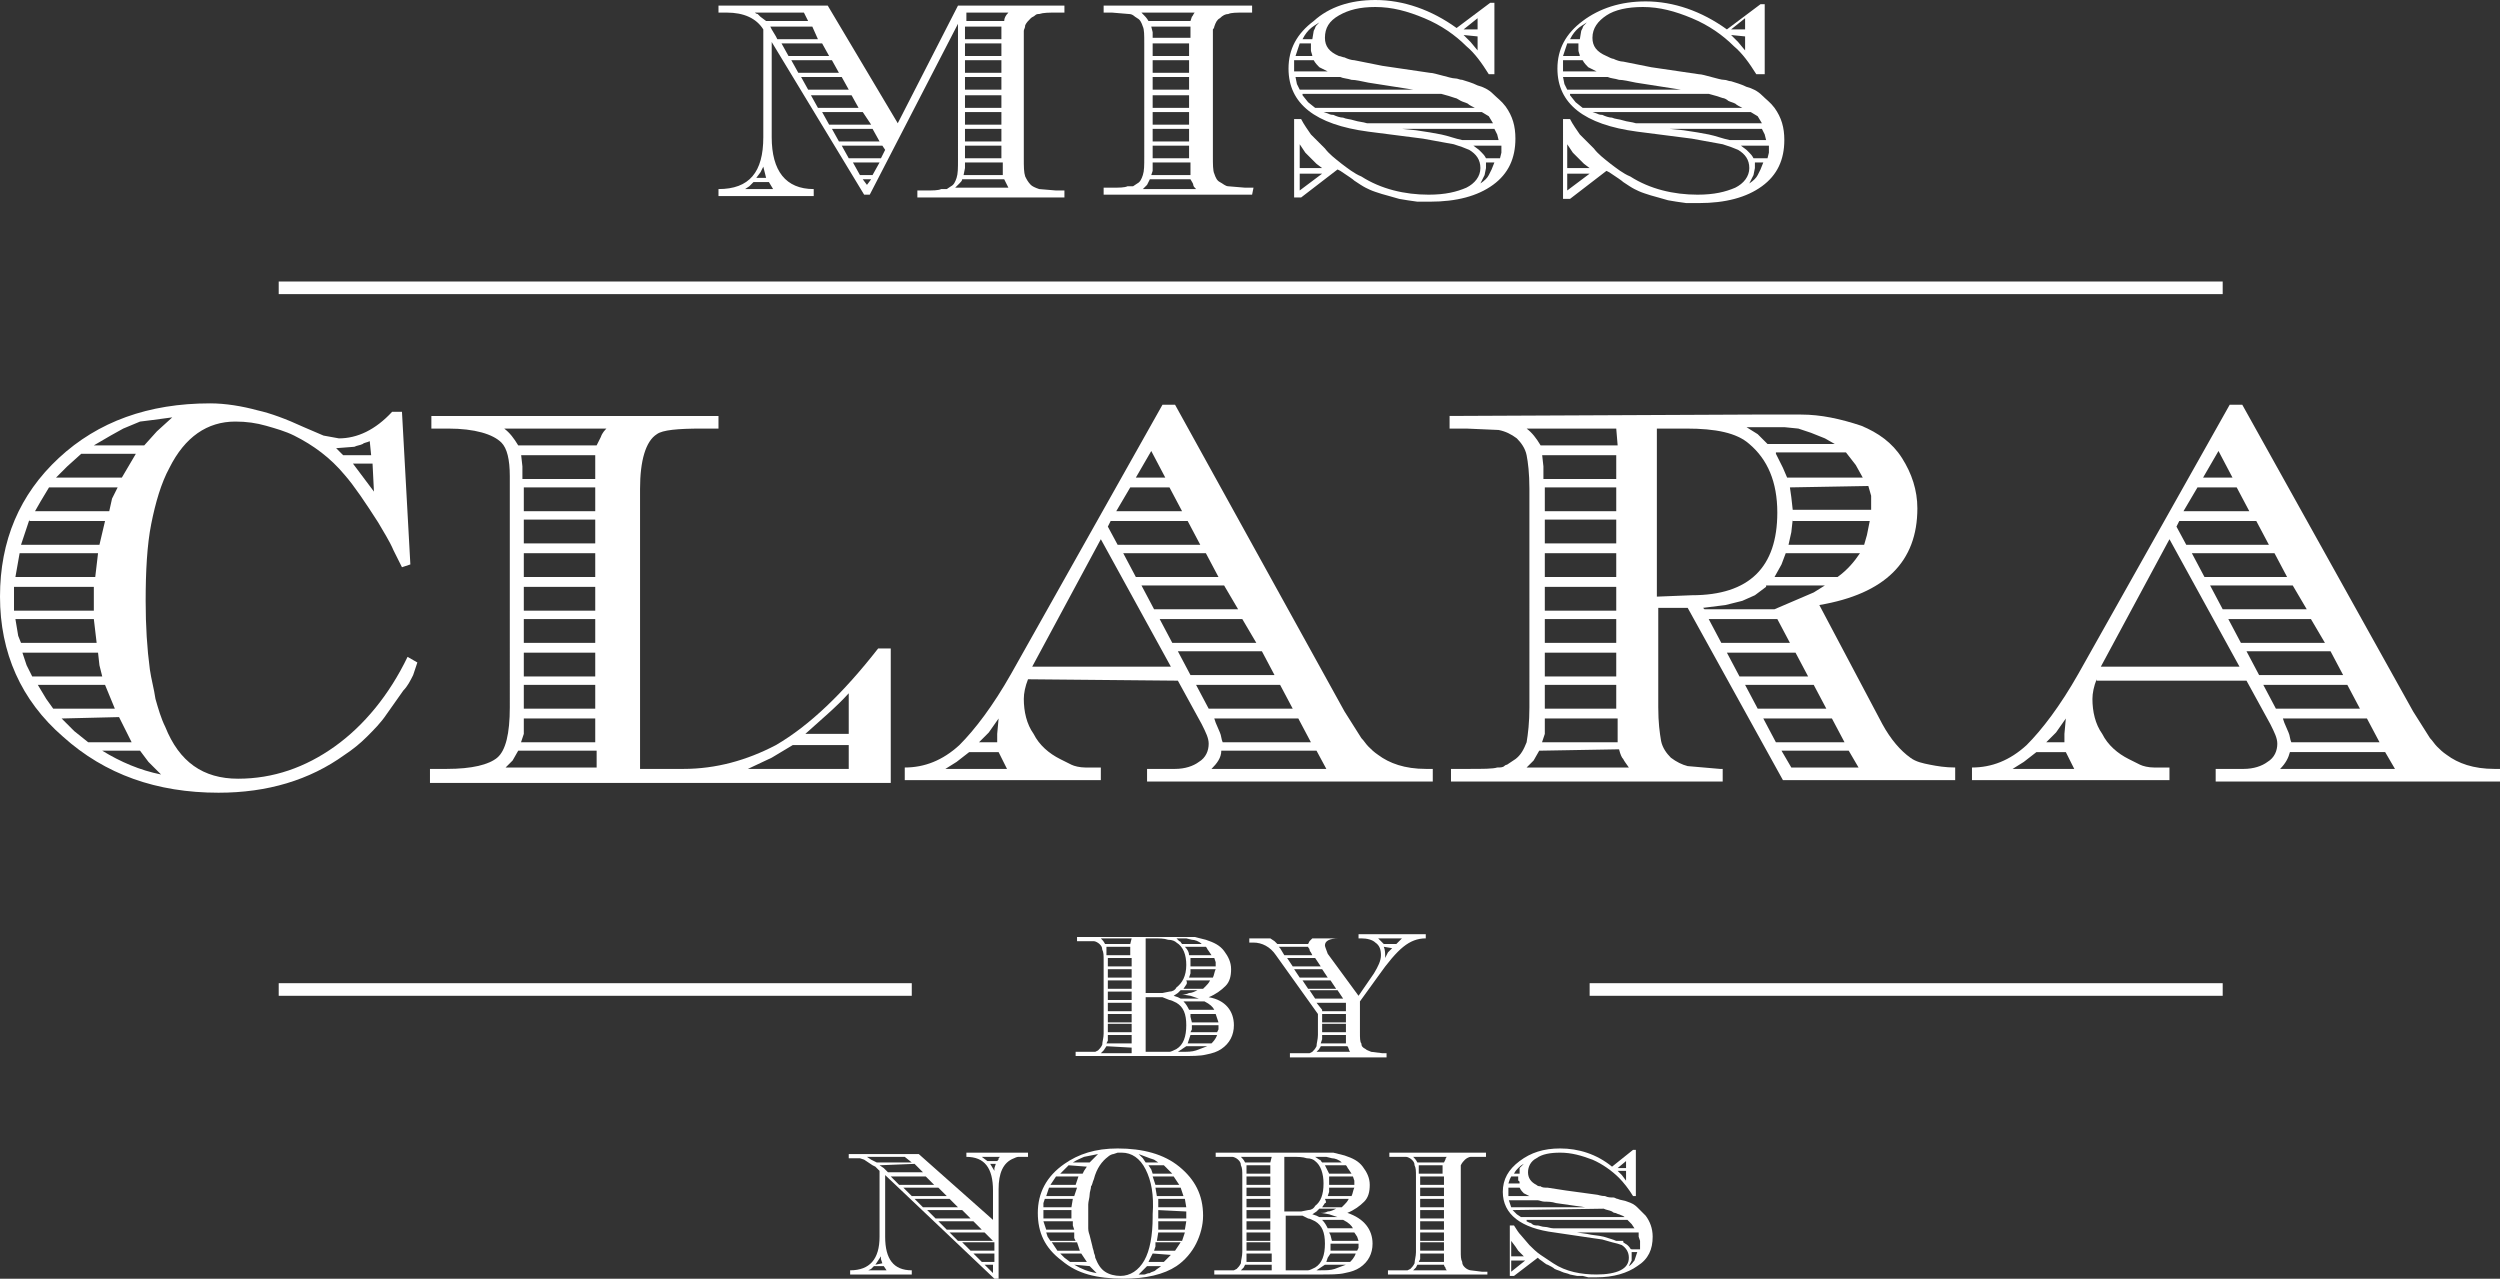 <?xml version="1.0" encoding="utf-8"?>
<!-- Generator: Adobe Illustrator 27.5.0, SVG Export Plug-In . SVG Version: 6.00 Build 0)  -->
<svg version="1.1" id="Lager_1" xmlns="http://www.w3.org/2000/svg" xmlns:xlink="http://www.w3.org/1999/xlink" x="0px" y="0px"
	 viewBox="0 0 178.5 91.3" style="enable-background:new 0 0 178.5 91.3;" xml:space="preserve">
<rect x="0" y="0" width="178.5" height="91.3" fill="#333333" stroke="none"/>
<style type="text/css">
	.st0{fill:#FFFFFF;}
</style>
<g>
	<g>
		<path class="st0" d="M62.1,13.9h-0.4L55.1,3v6.8c0,2.4,1,3.7,3,3.7V14h-6.8v-0.5c2.2,0,3.2-1.2,3.2-3.7V2.1
			c-0.5-0.8-1.4-1.2-2.6-1.2h-0.6V0.4h7.8l5,8.4l4.3-8.4H76v0.5h-0.6c-0.5,0-0.9,0-1.2,0.1c-0.1,0-0.2,0-0.3,0.1
			c-0.1,0.1-0.2,0.1-0.3,0.2c-0.2,0.2-0.3,0.3-0.4,0.5c0,0.2-0.1,0.3-0.1,0.4c0,0.1,0,0.2,0,0.4v0.6v8.1c0,0.6,0,1,0.1,1.3
			c0.1,0.2,0.2,0.4,0.4,0.6c0.1,0.1,0.3,0.2,0.6,0.3l1.2,0.1H76v0.5H65.5v-0.5h0.6c0.5,0,0.9,0,1.1-0.1c0.1,0,0.2,0,0.3,0
			c0.1,0,0.1,0,0.1,0l0.3-0.2c0.2-0.1,0.3-0.3,0.4-0.6s0.1-0.7,0.1-1.3V1.7L62.1,13.9z M53.5,13.3l-0.3,0.2h2L54.9,13h-1.1
			L53.5,13.3z M57.4,0.9h-3.5C54,1,54.1,1,54.1,1s0.1,0.1,0.2,0.2l0.4,0.3h3L57.4,0.9z M54.7,12.7l-0.1-0.4l-0.1-0.4l-0.2,0.4
			L54,12.7H54.7z M55,1.9l0.1,0.2l0.3,0.5l0.1,0.2h2.9L58,1.9H55z M55.8,3.1L56.3,4h2.9l-0.5-0.9H55.8z M56.5,4.3L57,5.2h2.9
			l-0.5-0.9C59.4,4.3,56.5,4.3,56.5,4.3z M57.2,5.5l0.5,0.9h2.9l-0.5-0.9H57.2z M57.9,6.8l0.5,0.9h2.9l-0.5-0.9H57.9z M58.7,8
			l0.5,0.9h3L61.6,8H58.7z M59.4,9.2l0.5,0.9h2.9l-0.5-0.9H59.4z M60.1,10.4l0.5,0.9h2.3l0.3-0.6L63,10.4
			C63,10.4,60.1,10.4,60.1,10.4z M60.9,11.6l0.5,0.9h0.9l0.5-0.9H60.9z M61.6,12.8l0.3,0.4l0.3-0.4H61.6z M68.7,12.8
			c0,0.1-0.1,0.2-0.2,0.3l-0.3,0.3H72c-0.1-0.2-0.2-0.4-0.3-0.6H68.7z M68.9,11.6V12l-0.1,0.5h2.8v-0.2v-0.5v-0.2H68.9z M72,0.9h-3
			v0.6h2.7C71.7,1.3,71.8,1.1,72,0.9z M68.9,1.9v0.9h2.6V2.5V2V1.9H68.9z M68.9,3.1V4h2.6V3.1H68.9z M68.9,4.3v0.9h2.6V4.3H68.9z
			 M68.9,5.5v0.9h2.6V5.5H68.9z M68.9,6.8v0.9h2.6V6.8H68.9z M68.9,8v0.9h2.6V8H68.9z M68.9,9.2v0.9h2.6V9.2H68.9z M68.9,10.4v0.9
			h2.6v-0.9H68.9z"/>
		<path class="st0" d="M89.4,13.9H78.8v-0.5h0.6c0.5,0,0.9,0,1.1-0.1c0.1,0,0.2,0,0.3,0c0.1,0,0.1,0,0.1,0l0.3-0.2
			c0.2-0.1,0.3-0.3,0.4-0.6s0.1-0.7,0.1-1.3V3.1c0-0.6,0-1-0.1-1.2c-0.1-0.3-0.2-0.5-0.4-0.6S80.9,1,80.6,1l-1.2-0.1h-0.6V0.4h10.6
			v0.5h-0.6c-0.5,0-0.9,0-1.1,0.1c-0.2,0-0.4,0.1-0.6,0.3c-0.2,0.1-0.3,0.3-0.4,0.6c0,0,0,0.1-0.1,0.2c0,0.1,0,0.2,0,0.3v0.7v8.1
			c0,0.5,0,1,0.1,1.2c0.1,0.3,0.2,0.5,0.4,0.6c0.2,0.1,0.4,0.3,0.6,0.3l1.2,0.1h0.6L89.4,13.9L89.4,13.9z M85.1,1.2
			c0.1-0.1,0.1-0.2,0.2-0.3h-3.8c0.2,0.2,0.4,0.4,0.5,0.6h3L85.1,1.2z M82.1,12.8l-0.2,0.4l-0.3,0.3h3.8c-0.1-0.1-0.2-0.2-0.2-0.3
			S85.1,13,85,12.8H82.1z M82.2,1.9l0.1,0.4v0.4H85V2V1.9H82.2z M82.3,11.6v0.6l-0.1,0.3H85v-0.2v-0.7C85,11.6,82.3,11.6,82.3,11.6z
			 M82.3,3.1V4h2.6V3.1H82.3z M82.3,4.3v0.9h2.6V4.3H82.3z M82.3,5.5v0.9h2.6V5.5H82.3z M82.3,6.8v0.9h2.6V6.8H82.3z M82.3,8v0.9
			h2.6V8H82.3z M82.3,9.2v0.9h2.6V9.2H82.3z M82.3,10.4v0.9h2.6v-0.9H82.3z"/>
		<path class="st0" d="M106.7,5.3h-0.4c-0.5-0.8-1-1.5-1.6-2c-0.8-0.8-1.8-1.5-3-2s-2.3-0.8-3.5-0.8c-1.1,0-1.9,0.2-2.6,0.6
			s-1,0.9-1,1.6c0,0.6,0.3,1,1,1.3c0.1,0,0.3,0.1,0.4,0.1c0.2,0.1,0.5,0.2,0.7,0.2l2,0.4l3.4,0.5c0.2,0,0.5,0.1,0.9,0.2
			s0.7,0.2,0.9,0.2c0.2,0,0.3,0.1,0.5,0.1c0.3,0.1,0.7,0.2,1.1,0.4c0.4,0.1,0.8,0.3,1.1,0.6c0.3,0.3,0.6,0.5,0.9,0.9
			c0.5,0.7,0.7,1.4,0.7,2.3c0,1.4-0.5,2.5-1.6,3.3s-2.6,1.2-4.5,1.2h-0.9l-0.7-0.1l-0.6-0.1L99.2,14c-0.4-0.1-0.7-0.2-1-0.3
			s-0.5-0.2-0.7-0.3s-0.5-0.3-0.8-0.5c-0.1-0.1-0.4-0.3-1-0.7l-0.2-0.1l-2.6,2h-0.5V8.5h0.5c0.2,0.4,0.5,0.8,0.7,1.1l1,1
			c0.3,0.4,0.7,0.7,1.2,1.1c0.4,0.3,0.9,0.7,1.4,0.9c1.4,0.9,3.1,1.3,4.8,1.3c1.2,0,2-0.2,2.7-0.5c0.6-0.3,1-0.8,1-1.4
			c0-0.6-0.3-1-0.8-1.3l-0.5-0.2l-0.6-0.2l-1.1-0.2l-1.1-0.2l-3.9-0.5c-3.8-0.5-5.7-2-5.7-4.5c0-1.4,0.6-2.5,1.8-3.4
			c1.1-1,2.6-1.5,4.4-1.5c2,0,4,0.7,5.8,2l2.4-1.8h0.3C106.7,0.2,106.7,5.3,106.7,5.3z M92.4,4.3v0.4v0.4h2.4l-0.6-0.3
			c-0.1-0.1-0.3-0.3-0.4-0.5H92.4z M92.8,3.1l-0.1,0.3L92.5,4h1.2c0-0.1-0.1-0.3-0.1-0.4c0-0.1,0-0.2,0-0.3V3.1H92.8z M92.5,5.5
			L92.6,6l0.2,0.4h8.1l-3.2-0.5c-0.5-0.1-0.9-0.2-1.2-0.2c-0.3-0.1-0.6-0.1-0.8-0.2C95.7,5.5,92.5,5.5,92.5,5.5z M94.4,12L94,11.7
			l-0.4-0.4l-0.4-0.4l-0.4-0.6V12H94.4z M92.8,13.6l1.6-1.2h-1.6V13.6z M93.8,2.2L93.9,2c0-0.1,0.1-0.2,0.3-0.4
			c-0.3,0.2-0.5,0.3-0.7,0.5c-0.1,0.1-0.3,0.3-0.5,0.7h0.7L93.8,2.2z M93,6.8l0.4,0.5l0.5,0.4h11.4c-0.2-0.1-0.4-0.2-0.5-0.3
			c-0.2-0.1-0.3-0.1-0.5-0.2C104.1,7.1,104,7,103.9,7c-0.3-0.1-0.6-0.2-1-0.3H93V6.8z M94.5,8l0.3,0.1c0.2,0.1,0.3,0.1,0.4,0.1
			c0.2,0.1,0.5,0.2,0.7,0.2c0.2,0.1,0.5,0.1,0.8,0.2c0.3,0.1,0.6,0.1,0.9,0.2h0.2h8.8l-0.3-0.5L105.8,8H94.5z M100.1,9.2l1,0.1
			c0.7,0.1,1.3,0.2,1.8,0.3s1,0.3,1.5,0.4h2.6l-0.1-0.4l-0.2-0.4C106.7,9.2,100.1,9.2,100.1,9.2z M104.5,2.5L105,3l0.5,0.6v-1
			L104.5,2.5L104.5,2.5z M105.5,1.3l-1,0.8h1V1.3z M105.2,10.4l0.4,0.3c0,0,0.1,0.1,0.2,0.2c0.1,0.1,0.2,0.2,0.3,0.4h1l0.1-0.4v-0.4
			v-0.1H105.2z M106.1,11.6V12l-0.1,0.5l-0.3,0.6c0.3-0.2,0.5-0.4,0.6-0.6l0.2-0.4l0.2-0.5H106.1z"/>
		<path class="st0" d="M125.8,5.3h-0.4c-0.5-0.8-1-1.5-1.6-2c-0.8-0.8-1.8-1.5-3-2s-2.3-0.8-3.5-0.8c-1.1,0-2,0.2-2.6,0.6
			s-1,0.9-1,1.6c0,0.6,0.3,1,1,1.3c0.2,0.1,0.4,0.2,0.5,0.2c0.2,0.1,0.5,0.2,0.7,0.2l2,0.4l3.4,0.5c0.2,0,0.5,0.1,0.9,0.2
			s0.7,0.2,0.9,0.2c0.2,0,0.3,0.1,0.5,0.1c0.3,0.1,0.7,0.2,1.1,0.4c0.4,0.1,0.8,0.3,1.1,0.6c0.3,0.3,0.6,0.5,0.9,0.9
			c0.5,0.7,0.7,1.4,0.7,2.3c0,1.4-0.5,2.5-1.6,3.3s-2.6,1.2-4.5,1.2h-0.9l-0.7-0.1l-0.6-0.1l-0.7-0.2c-0.4-0.1-0.7-0.2-1-0.3
			s-0.5-0.2-0.7-0.3s-0.5-0.3-0.8-0.5c-0.1-0.1-0.4-0.3-1-0.7l-0.2-0.1l-2.6,2h-0.5V8.5h0.5c0.2,0.4,0.5,0.8,0.7,1.1l1,1
			c0.3,0.4,0.7,0.7,1.2,1.1c0.4,0.3,0.9,0.7,1.4,0.9c1.4,0.9,3.1,1.3,4.8,1.3c1.2,0,2-0.2,2.7-0.5c0.6-0.3,1-0.8,1-1.4
			c0-0.6-0.3-1-0.8-1.3l-0.5-0.2l-0.6-0.2l-1.1-0.2l-1.1-0.2l-3.9-0.5c-3.8-0.5-5.7-2-5.7-4.5c0-1.4,0.6-2.5,1.8-3.4
			c1.2-0.9,2.7-1.4,4.5-1.4c2,0,4,0.7,5.8,2l2.4-1.8h0.3v5H125.8z M111.6,4.3v0.4v0.4h2.4l-0.6-0.3c-0.1-0.1-0.3-0.3-0.4-0.5H111.6z
			 M111.9,3.1l-0.1,0.3L111.6,4h1.2c0-0.1-0.1-0.3-0.1-0.4c0-0.1,0-0.2,0-0.3V3.1H111.9z M111.6,5.5l0.1,0.5l0.2,0.4h8.1l-3.2-0.5
			c-0.5-0.1-0.9-0.2-1.2-0.2c-0.3-0.1-0.6-0.1-0.8-0.2C114.8,5.5,111.6,5.5,111.6,5.5z M113.5,12l-0.4-0.3l-0.4-0.4l-0.4-0.4
			l-0.4-0.6V12H113.5z M111.9,13.6l1.6-1.2h-1.6V13.6z M112.9,2.2L113,2c0-0.1,0.1-0.2,0.3-0.4c-0.3,0.2-0.5,0.3-0.7,0.5
			c-0.1,0.1-0.3,0.3-0.5,0.7h0.7L112.9,2.2z M112.1,6.8l0.4,0.5l0.5,0.4h11.4c-0.2-0.1-0.4-0.2-0.5-0.3c-0.2-0.1-0.3-0.1-0.5-0.2
			C123.3,7.1,123.1,7,123,7c-0.3-0.1-0.6-0.2-1-0.3h-9.9V6.8z M113.7,8l0.3,0.1c0.2,0.1,0.3,0.1,0.4,0.1c0.2,0.1,0.5,0.2,0.7,0.2
			c0.2,0.1,0.5,0.1,0.8,0.2c0.3,0.1,0.6,0.1,0.9,0.2h0.2h8.8l-0.3-0.5L125,8H113.7z M119.2,9.2l1,0.1c0.7,0.1,1.3,0.2,1.8,0.3
			s1,0.3,1.5,0.4h2.6L126,9.6l-0.2-0.4C125.8,9.2,119.2,9.2,119.2,9.2z M123.6,2.5l0.5,0.5l0.5,0.6v-1L123.6,2.5L123.6,2.5z
			 M124.6,1.3l-1,0.8h1V1.3z M124.3,10.4l0.4,0.3c0,0,0.1,0.1,0.2,0.2c0.1,0.1,0.2,0.2,0.3,0.4h1l0.1-0.4v-0.4v-0.1H124.3z
			 M125.3,11.6V12l-0.1,0.5l-0.3,0.6c0.3-0.2,0.5-0.4,0.6-0.6l0.2-0.4l0.2-0.5H125.3z"/>
	</g>
	<g>
		<path class="st0" d="M88.1,73.2c0,0.7-0.3,1.3-0.9,1.7c-0.3,0.2-0.6,0.3-1.1,0.4c-0.4,0.1-1,0.1-1.8,0.1h-7.5v-0.3h0.4
			c0.4,0,0.6,0,0.7,0s0.1,0,0.2,0h0.1l0.2-0.1c0.1-0.1,0.2-0.2,0.3-0.4c0-0.2,0.1-0.5,0.1-0.8v-5.2c0-0.4,0-0.6-0.1-0.8
			c0-0.2-0.1-0.3-0.2-0.4s-0.3-0.2-0.4-0.2h-0.8h-0.4v-0.3h7.3h1.1l0.4,0.1l0.4,0.1c0.6,0.2,1,0.4,1.3,0.8s0.5,0.8,0.5,1.3
			s-0.1,0.9-0.4,1.2c-0.3,0.3-0.7,0.6-1.2,0.8C87.5,71.4,88.1,72.2,88.1,73.2z M80.8,67h-2.2c0.1,0.1,0.2,0.2,0.3,0.4h1.8L80.8,67
			L80.8,67z M79,74.7L78.8,75l-0.2,0.2h2.2v-0.4L79,74.7L79,74.7z M79,67.6v0.3v0.3h1.7v-0.6C80.7,67.6,79,67.6,79,67.6z M79.1,73.9
			v0.4L79,74.5h1.8v-0.6H79.1z M79.1,68.4V69h1.7v-0.6H79.1z M79.1,69.2v0.6h1.7v-0.6H79.1z M79.1,70v0.6h1.7V70H79.1z M79.1,70.8
			v0.6h1.7v-0.6H79.1z M79.1,71.6v0.6h1.7v-0.6H79.1z M79.1,72.4V73h1.7v-0.6H79.1z M79.1,73.1v0.6h1.7v-0.6H79.1z M82.5,70.9H83
			l0.5-0.1c0.2,0,0.4-0.1,0.5-0.3c0.4-0.3,0.7-0.8,0.7-1.6c0-0.7-0.2-1.3-0.7-1.6c-0.1-0.1-0.3-0.2-0.6-0.2C83.1,67,82.8,67,82.3,67
			h-0.5v3.9H82.5z M82.7,75.1c0.1,0,0.3,0,0.4,0s0.2,0,0.4,0c0.1,0,0.3-0.1,0.5-0.2c0.5-0.3,0.7-0.9,0.7-1.7c0-0.8-0.2-1.3-0.7-1.6
			c-0.2-0.1-0.4-0.2-0.5-0.2L83,71.2h-0.7h-0.5v3.9H82.7z M84.1,70.9l-0.3,0.2l0.3,0.1l0.2,0.1h1.3L85,71.1L84.4,71
			c0.2,0,0.3,0,0.5-0.1c0.2,0,0.4-0.1,0.6-0.2h-1.2L84.1,70.9z M84.2,67.2c0.1,0,0.1,0.1,0.2,0.2h1.4c-0.2-0.2-0.5-0.3-0.7-0.3
			L84.7,67h-0.6H84L84.2,67.2z M84.4,74.9l-0.3,0.2h0.2c0.5,0,0.8,0,1.1-0.1c0.3-0.1,0.5-0.2,0.8-0.3h-1.5L84.4,74.9z M84.7,70.3
			l-0.2,0.3h1.4l0.2-0.2c0.1-0.1,0.2-0.2,0.3-0.4h-1.7C84.8,70.2,84.7,70.3,84.7,70.3z M84.9,72.1h1.8c-0.1-0.2-0.3-0.4-0.7-0.6
			h-1.5C84.7,71.7,84.8,71.9,84.9,72.1z M84.9,68.2h1.6l-0.2-0.3c-0.1-0.1-0.1-0.2-0.2-0.3h-1.5C84.8,67.8,84.9,68,84.9,68.2z
			 M84.9,74.2l-0.1,0.3h1.7c0.1-0.1,0.3-0.3,0.4-0.6H85L84.9,74.2z M85,69.5l-0.1,0.3h1.7c0.1-0.2,0.1-0.4,0.2-0.6H85V69.5z
			 M85,68.7V69h1.8v-0.3l-0.1-0.3H85V68.7z M85,72.6l0.1,0.4H87l-0.1-0.3l-0.1-0.3H85V72.6z M85.1,73.5L85,73.7h1.9l0.1-0.2v-0.2
			v-0.1h-1.9V73.5z"/>
		<path class="st0" d="M98.1,69.5c0.3-0.5,0.5-0.9,0.5-1.3s-0.1-0.7-0.4-0.9c-0.2-0.2-0.6-0.3-1-0.3H97v-0.3h4.8V67
			c-0.6,0-1.1,0.2-1.6,0.6s-1.1,1.1-1.8,2.1l-1.3,1.8v2.2c0,0.4,0,0.7,0.1,0.8c0,0.2,0.1,0.3,0.3,0.4c0.1,0.1,0.2,0.1,0.4,0.2
			l0.8,0.1H99v0.3h-6.9v-0.3h0.4c0.4,0,0.6,0,0.7,0s0.1,0,0.2,0h0.1l0.2-0.1c0.1-0.1,0.2-0.2,0.3-0.4c0-0.2,0.1-0.5,0.1-0.8v-1.5
			l-3-4.2c-0.4-0.6-1-0.9-1.6-0.9h-0.3V67h6.9v0h-0.5c-0.7,0-1,0.2-1,0.5c0,0.1,0.1,0.3,0.2,0.6l2.2,3L98.1,69.5z M93.4,67.4
			l0.1-0.2l0.2-0.2h-3l0.3,0.2l0.2,0.2H93.4z M93.7,68.2L93.6,68c0,0-0.1-0.1-0.1-0.2s-0.1-0.1-0.1-0.2h-2.1l0.1,0.1l0.3,0.5
			C91.7,68.2,93.7,68.2,93.7,68.2z M94.3,69l-0.4-0.6h-2l0.4,0.6H94.3z M94.8,69.8l-0.4-0.6h-2l0.4,0.6H94.8z M95.4,70.6L95,70h-2
			l0.4,0.6H95.4z M95.9,71.3l-0.4-0.6h-2l0.4,0.6H95.9z M94.3,74.7c0,0.1-0.1,0.1-0.1,0.2L94,75.1h2.4c-0.1-0.1-0.1-0.3-0.2-0.4
			H94.3z M96.1,71.6L96.1,71.6H94l0.4,0.5v0.1h1.7V71.6z M94.4,73.9v0.3l-0.1,0.3h1.8v-0.1v-0.3v-0.2C96.1,73.9,94.4,73.9,94.4,73.9
			z M94.4,72.4V73h1.7v-0.6H94.4z M94.4,73.1v0.6h1.7v-0.6H94.4z M100.1,67h-1.7l0.2,0.2l0.2,0.2h0.9L100.1,67z M98.8,67.6
			c0.1,0.2,0.1,0.5,0.1,0.7v0.1l0.2-0.4l0.3-0.3L98.8,67.6L98.8,67.6z"/>
		<path class="st0" d="M70.9,87.1V85c0-1.6-0.6-2.4-1.9-2.4v-0.3h4.4v0.3h-0.6c-0.1,0-0.1,0-0.1,0s-0.1,0-0.3,0.1
			c-0.8,0.3-1.1,1.1-1.1,2.2v6.4H71l-7.8-7.4v4.4c0,1.6,0.6,2.4,1.9,2.4V91h-4.4v-0.3c1.4,0,2.1-0.8,2.1-2.4v-4.7l-0.3-0.3l-0.2-0.1
			L62,83l-0.3-0.2l-0.3-0.1h-0.3h-0.4h-0.1v-0.3h5L70.9,87.1z M64.6,82.6h-2.7l0.3,0.2l0.4,0.2h2.5L64.6,82.6z M62.2,90.6L62,90.7
			h1.3l-0.2-0.3h-0.7L62.2,90.6z M63,90.2l-0.1-0.3v-0.2L62.7,90l-0.2,0.3L63,90.2z M62.8,83.2l0.3,0.2l0.3,0.3h2.5l-0.6-0.6
			L62.8,83.2L62.8,83.2z M63.6,84l0.6,0.6h2.5L66.1,84H63.6z M64.5,84.8l0.6,0.6h2.5L67,84.8H64.5z M65.3,85.6l0.6,0.6h2.5l-0.6-0.6
			H65.3z M66.2,86.4l0.6,0.6h2.5l-0.6-0.6H66.2z M67,87.2l0.6,0.6h2.5l-0.6-0.6H67z M67.8,88l0.6,0.6h2.5L70.3,88H67.8z M68.7,88.7
			l0.6,0.6H71v-0.6H68.7z M69.5,89.5l0.6,0.6H71v-0.6H69.5z M71.2,82.9c0.1-0.1,0.1-0.1,0.1-0.2l0.1-0.1h-1.3l0.4,0.3
			C70.5,82.9,71.2,82.9,71.2,82.9z M70.3,90.3l0.6,0.6v-0.6H70.3z M71,83.6v-0.2l0.1-0.3h-0.4L71,83.6z"/>
		<path class="st0" d="M84.2,83.3c1.1,0.9,1.7,2,1.7,3.5c0,0.7-0.2,1.4-0.5,2S84.6,90,84,90.4c-0.9,0.6-2.2,0.9-3.8,0.9
			c-0.9,0-1.8-0.1-2.5-0.3c-0.7-0.2-1.3-0.5-1.9-1c-1.2-0.9-1.7-2-1.7-3.4s0.6-2.6,1.9-3.5c1-0.7,2.2-1.1,3.8-1.1
			C81.6,82,83.1,82.4,84.2,83.3z M74.5,86.4v0.3V87h2v-0.6C76.5,86.4,74.5,86.4,74.5,86.4z M74.6,85.6l-0.1,0.3v0.3h2l0.1-0.6
			C76.6,85.6,74.6,85.6,74.6,85.6z M74.5,87.2l0.1,0.3l0.1,0.3h2l-0.1-0.3v-0.3H74.5z M74.9,84.8l-0.1,0.3l-0.1,0.3h2l0.2-0.6
			C76.9,84.8,74.9,84.8,74.9,84.8z M74.7,88l0.1,0.3l0.2,0.3h1.8l-0.1-0.2V88H74.7z M75.4,84l-0.2,0.3L75,84.6h1.8L77,84H75.4z
			 M75.1,88.7l0.2,0.3l0.2,0.3h1.6l-0.2-0.6C76.9,88.7,75.1,88.7,75.1,88.7z M76.3,83.2l-0.6,0.6h1.6l0.1-0.2l0.2-0.3L76.3,83.2
			L76.3,83.2z M75.7,89.5l0.3,0.3l0.4,0.3h1.2l-0.4-0.6C77.2,89.5,75.7,89.5,75.7,89.5z M78.1,82.7l0.3-0.3l-1,0.2
			c-0.2,0.1-0.5,0.2-0.8,0.4h1.2L78.1,82.7z M76.7,90.3c0.5,0.3,1,0.5,1.6,0.6L78,90.6l-0.2-0.2L76.7,90.3L76.7,90.3z M81.8,83.5
			c-0.4-0.8-1-1.2-1.7-1.2h-0.3l-0.3,0.1c-0.1,0-0.3,0.1-0.4,0.2c-0.4,0.3-0.8,0.8-1,1.6c-0.1,0.2-0.1,0.4-0.2,0.5
			c0,0.2-0.1,0.4-0.1,0.6s-0.1,0.5-0.1,0.7s0,0.4,0,0.7v0.8c0,0.1,0,0.2,0,0.2c0,0.1,0,0.2,0.1,0.5L78,89c0,0.1,0.1,0.3,0.1,0.4
			s0.1,0.2,0.1,0.4c0.2,0.5,0.4,0.8,0.7,1c0.3,0.2,0.7,0.3,1.1,0.3c0.7,0,1.3-0.4,1.7-1.1c0.4-0.7,0.6-1.8,0.6-3.1v-0.2
			C82.4,85.3,82.2,84.3,81.8,83.5z M81.3,91c0.2,0,0.3,0,0.4,0s0.2-0.1,0.4-0.1c0.1-0.1,0.3-0.1,0.4-0.2s0.3-0.2,0.4-0.3h-1
			C81.7,90.6,81.5,90.8,81.3,91z M82.4,82.8l-0.3-0.1l-0.8-0.3l0.3,0.3l0.2,0.3h0.9L82.4,82.8z M82,83.2l0.2,0.3l0.1,0.3h1.4
			l-0.3-0.3l-0.3-0.3H82z M82.3,89.5L82,90.1h1.1l0.3-0.3l0.2-0.2L82.3,89.5L82.3,89.5z M82.3,84l0.2,0.6h1.7L84,84.3L83.8,84H82.3z
			 M82.5,88.7V89l-0.1,0.3h1.5l0.2-0.3l0.2-0.3H82.5z M82.5,84.8l0.1,0.6h1.9l-0.2-0.6H82.5z M82.7,88l-0.1,0.6h1.8l0.1-0.3l0.1-0.3
			C84.6,88,82.7,88,82.7,88z M82.7,85.6v0.6h2l-0.1-0.6H82.7z M82.7,87.2v0.6h1.9l0.1-0.6H82.7z M82.7,86.4V87h2v-0.2v-0.3
			L82.7,86.4L82.7,86.4z"/>
		<path class="st0" d="M98,88.8c0,0.7-0.3,1.3-0.9,1.7c-0.3,0.2-0.6,0.3-1.1,0.4C95.6,91,95,91,94.2,91h-7.5v-0.3h0.4
			c0.4,0,0.6,0,0.7,0s0.1,0,0.2,0h0.1l0.2-0.1c0.1-0.1,0.2-0.2,0.3-0.4c0-0.2,0.1-0.5,0.1-0.8V84c0-0.4,0-0.6-0.1-0.8
			c0-0.2-0.1-0.3-0.2-0.4s-0.3-0.2-0.4-0.2h-0.8h-0.4v-0.3h7.3h1.1l0.4,0.1l0.4,0.1c0.6,0.2,1,0.4,1.3,0.8s0.5,0.8,0.5,1.3
			s-0.1,0.9-0.4,1.2c-0.3,0.3-0.7,0.6-1.2,0.8C97.4,87,98,87.8,98,88.8z M90.8,82.6h-2.2c0.1,0.1,0.2,0.2,0.3,0.4h1.8L90.8,82.6
			L90.8,82.6z M88.9,90.3l-0.1,0.2l-0.2,0.2h2.2v-0.4C90.8,90.3,88.9,90.3,88.9,90.3z M89,83.2v0.3v0.3h1.7v-0.6
			C90.7,83.2,89,83.2,89,83.2z M89,89.5v0.4v0.2h1.8v-0.6H89z M89,84v0.6h1.7V84H89z M89,84.8v0.6h1.7v-0.6H89z M89,85.6v0.6h1.7
			v-0.6H89z M89,86.4V87h1.7v-0.6H89z M89,87.2v0.6h1.7v-0.6H89z M89,88v0.6h1.7V88H89z M89,88.7v0.6h1.7v-0.6H89z M92.4,86.5h0.5
			l0.5-0.1c0.2,0,0.4-0.1,0.5-0.3c0.4-0.3,0.6-0.8,0.6-1.6c0-0.7-0.2-1.3-0.6-1.6c-0.1-0.1-0.3-0.2-0.6-0.2
			c-0.3-0.1-0.6-0.1-1.1-0.1h-0.5v3.9C91.7,86.5,92.4,86.5,92.4,86.5z M92.6,90.7c0.1,0,0.3,0,0.4,0s0.2,0,0.4,0
			c0.1,0,0.3-0.1,0.5-0.2c0.5-0.3,0.7-0.9,0.7-1.7c0-0.8-0.2-1.3-0.7-1.6c-0.2-0.1-0.4-0.2-0.5-0.2L93,86.8h-0.7h-0.5v3.9
			C91.8,90.7,92.6,90.7,92.6,90.7z M94,86.5l-0.3,0.2l0.3,0.1l0.2,0.1h1.3l-0.6-0.2l-0.6-0.1c0.2,0,0.3,0,0.5-0.1
			c0.2,0,0.4-0.1,0.6-0.2h-1.2L94,86.5z M94.2,82.8c0.1,0,0.1,0.1,0.2,0.2h1.4c-0.2-0.2-0.5-0.3-0.7-0.3l-0.4-0.1h-0.6h-0.2
			L94.2,82.8z M94.3,90.5L94,90.7h0.2c0.5,0,0.8,0,1.1-0.1c0.3-0.1,0.5-0.2,0.8-0.3h-1.5L94.3,90.5z M94.6,85.9l-0.2,0.3h1.4L96,86
			c0.1-0.1,0.2-0.2,0.3-0.4h-1.7C94.7,85.8,94.7,85.9,94.6,85.9z M94.8,87.7h1.8c-0.1-0.2-0.3-0.4-0.7-0.6h-1.5
			C94.6,87.3,94.7,87.5,94.8,87.7z M94.9,83.8h1.6l-0.2-0.3c-0.1-0.1-0.1-0.2-0.2-0.3h-1.5C94.7,83.4,94.8,83.6,94.9,83.8z
			 M94.8,89.8l-0.1,0.3h1.7c0.1-0.1,0.3-0.3,0.4-0.6H95L94.8,89.8z M94.9,85.1l-0.1,0.3h1.7c0.1-0.2,0.1-0.4,0.2-0.6h-1.8L94.9,85.1
			z M94.9,84.3v0.3h1.8v-0.3L96.6,84h-1.7V84.3z M95,88.2l0.1,0.4H97l-0.1-0.3L96.7,88h-1.8L95,88.2z M95,89.1v0.2h1.9l0.1-0.2v-0.2
			v-0.1h-2V89.1z"/>
		<path class="st0" d="M106,91h-6.9v-0.3h0.4c0.4,0,0.6,0,0.7,0s0.1,0,0.2,0h0.1l0.2-0.1c0.1-0.1,0.2-0.2,0.3-0.4
			c0-0.2,0.1-0.5,0.1-0.8V84c0-0.4,0-0.6-0.1-0.8c0-0.2-0.1-0.3-0.2-0.4s-0.3-0.2-0.4-0.2h-0.8h-0.4v-0.3h6.9v0.3h-0.4
			c-0.3,0-0.6,0-0.7,0s-0.3,0.1-0.4,0.2s-0.2,0.2-0.3,0.4c0,0,0,0.1,0,0.2s0,0.1,0,0.2v0.5v5.2c0,0.4,0,0.6,0.1,0.8
			c0,0.2,0.1,0.3,0.2,0.4s0.3,0.2,0.4,0.2l0.8,0.1h0.4V91H106z M103.2,82.8c0-0.1,0.1-0.2,0.1-0.2h-2.4c0.1,0.1,0.2,0.2,0.3,0.4h1.9
			L103.2,82.8z M101.2,90.3l-0.1,0.2l-0.2,0.2h2.4c-0.1-0.1-0.1-0.2-0.1-0.2s-0.1-0.1-0.1-0.2H101.2z M101.3,83.2v0.3v0.3h1.7v-0.5
			v-0.1C103,83.2,101.3,83.2,101.3,83.2z M101.4,89.5v0.4l-0.1,0.2h1.8V90v-0.5H101.4z M101.4,84v0.6h1.7V84H101.4z M101.4,84.8v0.6
			h1.7v-0.6H101.4z M101.4,85.6v0.6h1.7v-0.6H101.4z M101.4,86.4V87h1.7v-0.6H101.4z M101.4,87.2v0.6h1.7v-0.6H101.4z M101.4,88v0.6
			h1.7V88H101.4z M101.4,88.7v0.6h1.7v-0.6H101.4z"/>
		<path class="st0" d="M116.9,85.4h-0.3c-0.3-0.5-0.7-1-1-1.3c-0.5-0.5-1.2-1-1.9-1.3c-0.8-0.3-1.5-0.5-2.3-0.5
			c-0.7,0-1.3,0.1-1.7,0.4c-0.4,0.2-0.6,0.6-0.6,1s0.2,0.7,0.6,0.9c0.1,0.1,0.2,0.1,0.3,0.1c0.1,0.1,0.3,0.1,0.5,0.1l1.3,0.2
			l2.2,0.3c0.1,0,0.3,0.1,0.6,0.1c0.2,0.1,0.4,0.1,0.6,0.1c0.1,0,0.2,0.1,0.3,0.1c0.2,0.1,0.5,0.1,0.7,0.2c0.3,0.1,0.5,0.2,0.7,0.4
			c0.2,0.2,0.4,0.4,0.6,0.6c0.3,0.4,0.5,0.9,0.5,1.5c0,0.9-0.3,1.6-1.1,2.1c-0.7,0.5-1.7,0.8-2.9,0.8h-0.6l-0.4-0.1h-0.4l-0.5-0.1
			c-0.2-0.1-0.4-0.1-0.6-0.2s-0.3-0.1-0.5-0.2c-0.1-0.1-0.3-0.2-0.5-0.3c-0.1,0-0.3-0.2-0.6-0.4l-0.1-0.1l-1.7,1.3h-0.3v-3.6h0.3
			c0.2,0.3,0.3,0.5,0.5,0.7l0.6,0.7c0.2,0.2,0.5,0.5,0.8,0.7s0.6,0.4,0.9,0.6c0.9,0.6,2,0.8,3.1,0.8c0.7,0,1.3-0.1,1.7-0.3
			c0.4-0.2,0.6-0.5,0.6-0.9s-0.2-0.7-0.5-0.9l-0.3-0.1l-0.4-0.1l-0.7-0.2l-0.7-0.1L111,88c-2.4-0.3-3.7-1.3-3.7-2.9
			c0-0.9,0.4-1.6,1.2-2.2c0.8-0.6,1.7-0.9,2.9-0.9c1.3,0,2.6,0.4,3.7,1.3l1.5-1.2h0.2v3.3H116.9z M107.7,84.8v0.3v0.3h1.5l-0.4-0.2
			c-0.1-0.1-0.2-0.2-0.3-0.4C108.5,84.8,107.7,84.8,107.7,84.8z M107.9,84l-0.1,0.2l-0.1,0.3h0.8c0-0.1,0-0.2-0.1-0.2
			c0-0.1,0-0.1,0-0.2V84H107.9z M107.7,85.6l0.1,0.3l0.1,0.3h5.3l-2.1-0.3c-0.3-0.1-0.6-0.1-0.8-0.1c-0.2,0-0.4-0.1-0.5-0.1h-2.1
			V85.6z M108.9,89.8l-0.2-0.2l-0.3-0.3l-0.2-0.3l-0.3-0.4v1.1h1V89.8z M107.9,90.8l1-0.8h-1V90.8z M108.5,83.4L108.5,83.4
			c0.1-0.1,0.2-0.2,0.3-0.3c-0.2,0.1-0.3,0.2-0.4,0.3c-0.1,0.1-0.2,0.2-0.3,0.4h0.4L108.5,83.4z M108,86.4l0.3,0.3l0.3,0.2h7.4
			c-0.1-0.1-0.2-0.1-0.4-0.2c-0.1,0-0.2-0.1-0.3-0.1c-0.1,0-0.2-0.1-0.2-0.1c-0.2-0.1-0.4-0.1-0.6-0.2L108,86.4L108,86.4z M109,87.2
			l0.2,0.1c0.1,0,0.2,0.1,0.2,0.1c0.1,0.1,0.3,0.1,0.4,0.1s0.3,0.1,0.5,0.1s0.4,0.1,0.6,0.1h0.1h5.7l-0.2-0.3l-0.3-0.3H109V87.2z
			 M112.6,88l0.7,0.1c0.4,0.1,0.8,0.1,1.2,0.2c0.3,0.1,0.7,0.2,0.9,0.3h1.7l-0.1-0.3l0-0.3H112.6z M115.5,83.6l0.3,0.3l0.3,0.4v-0.7
			C116.1,83.6,115.5,83.6,115.5,83.6z M116.1,82.9l-0.6,0.5h0.6V82.9z M115.9,88.7l0.3,0.2l0.1,0.1c0.1,0.1,0.1,0.2,0.2,0.2h0.6
			v-0.3v-0.2v-0.1h-1.2V88.7z M116.5,89.5v0.2V90l-0.2,0.4c0.2-0.1,0.3-0.3,0.4-0.4l0.1-0.3l0.1-0.3h-0.4V89.5z"/>
	</g>
	<g>
		<g>
			<path class="st0" d="M29.3,40.3l-0.6,0.2c-0.1-0.2-0.3-0.6-0.6-1.2c-0.3-0.7-0.7-1.3-1.1-2c-0.9-1.4-1.7-2.6-2.4-3.4
				c-1-1.2-2.2-2.1-3.6-2.8c-0.6-0.3-1.3-0.5-2-0.7s-1.4-0.3-2.2-0.3c-2,0-3.6,1.1-4.7,3.3c-0.6,1.1-1,2.5-1.3,4s-0.4,3.4-0.4,5.5
				c0,1.8,0.1,3.4,0.3,4.9c0.1,0.7,0.3,1.4,0.4,2.1c0.2,0.7,0.4,1.4,0.7,2c1,2.5,2.7,3.7,5.2,3.7s4.8-0.8,6.9-2.3s3.9-3.7,5.2-6.4
				l0.7,0.4c-0.1,0.3-0.2,0.6-0.3,0.9c-0.2,0.4-0.4,0.8-0.7,1.1L27.6,51c-0.4,0.6-0.9,1.1-1.4,1.6s-1,0.9-1.6,1.3
				c-2.5,1.8-5.5,2.7-9,2.7c-4.4,0-8.1-1.3-11.1-4c-3-2.6-4.5-6-4.5-10s1.4-7.3,4.2-9.9s6.4-3.9,10.8-3.9c1.1,0,2.3,0.2,3.4,0.5
				c0.9,0.2,2,0.6,3.3,1.2l1.4,0.6l1.1,0.2c1.3,0,2.6-0.6,3.8-1.9h0.7L29.3,40.3z M1,41.9v0.8v0.9h5.7V43v-1.1
				C6.7,41.9,1,41.9,1,41.9z M1.4,39.5l-0.3,1.7h5.7L7,39.5H1.4z M1.1,44.2l0.2,1.2l0.2,0.5h5.4l-0.2-1.7H1.1z M2.1,37.1L1.8,38
				l-0.3,0.9h5.6l0.4-1.7H2.1V37.1z M1.6,46.6l0.3,0.9l0.4,0.8h5l-0.2-0.8L7,46.6H1.6z M3.5,34.8l-0.6,1l-0.4,0.7h5.3L8,35.6
				l0.4-0.8H3.5z M2.7,48.9l0.6,1l0.5,0.7h4.4l-0.7-1.7H2.7z M5.8,32.4l-1,0.9L4,34.1h4.7l1-1.7C9.7,32.4,5.8,32.4,5.8,32.4z
				 M4.4,51.3l0.9,0.9l1,0.8h3.1L9,52.2l-0.5-1L4.4,51.3L4.4,51.3z M11.2,30.8l1.1-1L10.8,30L10,30.1l-1.2,0.5l-0.9,0.5l-1.2,0.7
				h3.6L11.2,30.8z M7.3,53.6c1.3,0.8,2.7,1.4,4.2,1.7l-0.9-0.9L10,53.6H7.3z M26.4,31.5c-0.2,0.1-0.4,0.1-0.5,0.2
				c-0.2,0.1-0.4,0.1-0.6,0.2L24,32l0.5,0.5h2L26.4,31.5z M25.2,33.1l0.9,1.2l0.6,0.8l-0.1-2H25.2z"/>
			<path class="st0" d="M30.7,54.9h1.2c1.8,0,3-0.3,3.6-0.8s0.9-1.7,0.9-3.6V34c0-1.2-0.2-2-0.6-2.4c-0.6-0.6-1.9-1-3.8-1h-1.2v-0.9
				h20.5v0.9h-1.2c-1.7,0-2.8,0.1-3.2,0.4c-0.8,0.5-1.2,1.9-1.2,3.9v20h3.1c2.3,0,4.5-0.6,6.6-1.7c2.4-1.4,4.8-3.7,7.3-6.9h0.9v9.6
				H30.7V54.9z M42.9,31.2c0.1-0.3,0.3-0.5,0.4-0.6H36c0.4,0.3,0.7,0.7,1,1.2h5.6L42.9,31.2z M37,53.6l-0.4,0.7l-0.5,0.5h6.5v-1.2
				H37z M37.2,32.4l0.1,0.9v0.9h5.2V33v-0.5h-5.3V32.4z M37.4,51.3v1.1L37.2,53h5.3v-1.7H37.4z M37.4,34.8v1.7h5.1v-1.7H37.4z
				 M37.4,37.1v1.7h5.1v-1.7H37.4z M37.4,39.5v1.7h5.1v-1.7H37.4z M37.4,41.9v1.7h5.1v-1.7H37.4z M37.4,44.2v1.7h5.1v-1.7H37.4z
				 M37.4,46.6v1.7h5.1v-1.7H37.4z M37.4,48.9v1.7h5.1v-1.7H37.4z M55.1,54.1l-1.7,0.8h7.2v-1.7h-4L55.1,54.1z M60.6,52.4v-2.9
				c-0.9,1-2,1.9-3.1,2.9H60.6z"/>
			<path class="st0" d="M73.4,48.5c-0.2,0.5-0.3,1-0.3,1.4c0,0.9,0.2,1.8,0.7,2.5c0.4,0.8,1.1,1.4,1.9,1.8l0.8,0.4
				c0.2,0.1,0.6,0.2,1,0.2h1.1v0.9h-14v-0.9c1.4,0,2.7-0.5,3.9-1.6c1.1-1.1,2.4-2.8,3.7-5.1L83,28.9h0.9L96,50.8l1.2,1.9
				c0.2,0.2,0.3,0.4,0.5,0.6c0.2,0.2,0.4,0.4,0.7,0.6c0.8,0.6,1.9,1,3.4,1h0.5v0.9H81.9v-0.9h2c0.7,0,1.3-0.2,1.7-0.5
				c0.5-0.3,0.7-0.8,0.7-1.3c0-0.4-0.2-0.8-0.5-1.4l-1.7-3.1L73.4,48.5L73.4,48.5z M68.3,54.4l-0.8,0.5h4.4l-0.6-1.2h-2.1L68.3,54.4
				z M71.2,52.4l0.1-1.1l-0.7,1l-0.3,0.3L69.9,53h1.3L71.2,52.4z M78.6,38.5l-4.9,9.1h9.9L78.6,38.5z M79.1,37.6l0.7,1.3h5.9
				l-0.9-1.7h-5.5L79.1,37.6z M79.7,36.5h4.7l-0.9-1.7h-2.8L79.7,36.5z M81.1,41.2H87l-0.9-1.7h-5.9L81.1,41.2z M81.1,34.1h2.1
				l-1-1.9L81.1,34.1z M82.4,43.5h6l-1-1.7h-5.9L82.4,43.5z M83.7,45.9h6l-1-1.7h-5.9L83.7,45.9z M85,48.2h6l-0.9-1.7h-6L85,48.2z
				 M86.3,50.6h6l-0.9-1.7h-6L86.3,50.6z M86.5,54.9h8.2L94,53.6h-6.8C87.2,54.1,86.9,54.5,86.5,54.9z M86.8,51.6
				c0.1,0.2,0.2,0.5,0.3,0.7c0.1,0.2,0.1,0.5,0.2,0.7h6.3l-0.9-1.7h-6L86.8,51.6z"/>
			<path class="st0" d="M125.1,29.6h3.5c1.4,0,2.8,0.3,4.3,0.8c1.2,0.5,2.2,1.2,2.9,2.3c0.7,1.1,1.1,2.3,1.1,3.6
				c0,3.8-2.3,6.1-7,6.9l4.5,8.5c0.6,1.1,1.3,1.9,2,2.4c0.4,0.3,0.9,0.4,1.4,0.5s1.1,0.2,1.8,0.2v0.9h-12.3l-6.8-12.3h-2.1v7.1
				c0,1.1,0.1,1.8,0.2,2.4c0.1,0.5,0.4,0.9,0.7,1.2c0.4,0.3,0.8,0.5,1.2,0.6l2.3,0.2h0.2v0.9h-19.4v-0.9h1.2c1.1,0,1.8,0,2.1-0.1
				c0.2,0,0.4,0,0.5-0.1s0.2-0.1,0.2-0.1l0.6-0.4c0.4-0.3,0.6-0.7,0.8-1.2c0.1-0.6,0.2-1.4,0.2-2.5V34.9c0-1.1-0.1-1.9-0.2-2.4
				s-0.4-0.9-0.7-1.2c-0.4-0.3-0.8-0.5-1.3-0.6l-2.3-0.1h-1.2v-0.9L125.1,29.6L125.1,29.6z M115.4,30.6H109c0.4,0.3,0.7,0.7,1,1.2
				h5.5L115.4,30.6L115.4,30.6z M109.9,53.6l-0.4,0.7l-0.5,0.5h7.3c-0.2-0.3-0.3-0.4-0.4-0.6c-0.1-0.1-0.2-0.3-0.3-0.7L109.9,53.6
				L109.9,53.6z M110.1,32.4l0.1,0.9v0.9h5.2v-1.7h-5.3V32.4z M110.3,51.3v1.1l-0.2,0.6h5.4v-0.3v-1.4
				C115.5,51.3,110.3,51.3,110.3,51.3z M110.3,34.8v1.7h5.1v-1.7H110.3z M110.3,37.1v1.7h5.1v-1.7H110.3z M110.3,39.5v1.7h5.1v-1.7
				H110.3z M110.3,41.9v1.7h5.1v-1.7H110.3z M110.3,44.2v1.7h5.1v-1.7H110.3z M110.3,46.6v1.7h5.1v-1.7H110.3z M110.3,48.9v1.7h5.1
				v-1.7H110.3z M120.8,42.5c4.1,0,6.1-2,6.1-5.9c0-2.2-0.7-3.8-2-4.9c-0.9-0.8-2.4-1.1-4.5-1.1h-2.1v12L120.8,42.5L120.8,42.5z
				 M126.1,41.9l-0.8,0.6l-0.9,0.4l-1.2,0.3l-1.6,0.2l0.1,0.1h5l2.1-0.9l0.7-0.3l0.8-0.5h-4.2V41.9z M122,44.2l0.9,1.7h4.9l-0.9-1.7
				H122z M123.3,46.6l0.9,1.7h4.9l-0.9-1.7H123.3z M124.6,48.9l0.9,1.7h4.9l-0.9-1.7H124.6z M130.3,31.3l-1-0.4l-0.9-0.3l-1-0.1
				h-1.2h-1.5l0.8,0.5l0.7,0.7h4.8L130.3,31.3z M125.9,51.3l0.9,1.7h4.9l-0.9-1.7H125.9z M127.5,39.5l-0.3,0.8l-0.5,0.9h4.5
				c0.7-0.5,1.2-1.1,1.6-1.7H127.5z M126.8,32.4l0.5,1l0.3,0.7h5.4l-0.5-0.9l-0.7-0.9h-5V32.4z M127.2,53.6l0.7,1.2h4.8l-0.7-1.2
				H127.2z M128,37.1l-0.1,0.9l-0.2,0.9h5.4l0.2-0.7l0.2-1H128V37.1z M127.8,34.8l0.1,0.7l0.1,0.9h5.6v-1l-0.2-0.7L127.8,34.8
				L127.8,34.8z"/>
			<path class="st0" d="M149.7,48.5c-0.2,0.5-0.3,1-0.3,1.4c0,0.9,0.2,1.8,0.7,2.5c0.4,0.8,1.1,1.4,1.9,1.8l0.8,0.4
				c0.2,0.1,0.6,0.2,1,0.2h1.1v0.9h-14.1v-0.9c1.4,0,2.7-0.5,3.9-1.6c1.1-1.1,2.4-2.8,3.7-5.1l10.8-19.2h0.9l12.2,21.9l1.2,1.9
				c0.2,0.2,0.3,0.4,0.5,0.6c0.2,0.2,0.4,0.4,0.7,0.6c0.8,0.6,1.9,1,3.4,1h0.5v0.9h-20.4v-0.9h2c0.7,0,1.3-0.2,1.7-0.5
				c0.5-0.3,0.7-0.8,0.7-1.3c0-0.4-0.2-0.8-0.5-1.4l-1.7-3.1h-10.7V48.5z M144.5,54.4l-0.8,0.5h4.4l-0.6-1.2h-2.1L144.5,54.4z
				 M147.4,52.4l0.1-1.1l-0.7,1l-0.3,0.3l-0.4,0.4h1.3L147.4,52.4z M154.9,38.5l-4.9,9.1h9.9L154.9,38.5z M155.4,37.6l0.7,1.3h5.9
				l-0.9-1.7h-5.5L155.4,37.6z M155.9,36.5h4.7l-0.9-1.7h-2.8L155.9,36.5z M157.4,41.2h5.9l-0.9-1.7h-5.9L157.4,41.2z M157.3,34.1
				h2.1l-1-1.9L157.3,34.1z M158.7,43.5h6l-1-1.7h-5.9L158.7,43.5z M160,45.9h6l-1-1.7h-5.9L160,45.9z M161.3,48.2h6l-0.9-1.7h-6
				L161.3,48.2z M162.5,50.6h6l-0.9-1.7h-6L162.5,50.6z M162.8,54.9h8.2l-0.7-1.2h-6.8C163.4,54.1,163.2,54.5,162.8,54.9z
				 M163.1,51.6c0.1,0.2,0.2,0.5,0.3,0.7s0.1,0.5,0.2,0.7h6.3l-0.9-1.7h-6L163.1,51.6z"/>
		</g>
	</g>
	<rect x="19.9" y="20.1" class="st0" width="138.8" height="0.9"/>
	<g>
		<rect x="19.9" y="70.2" class="st0" width="45.2" height="0.9"/>
		<rect x="113.5" y="70.2" class="st0" width="45.2" height="0.9"/>
	</g>
</g>
</svg>
